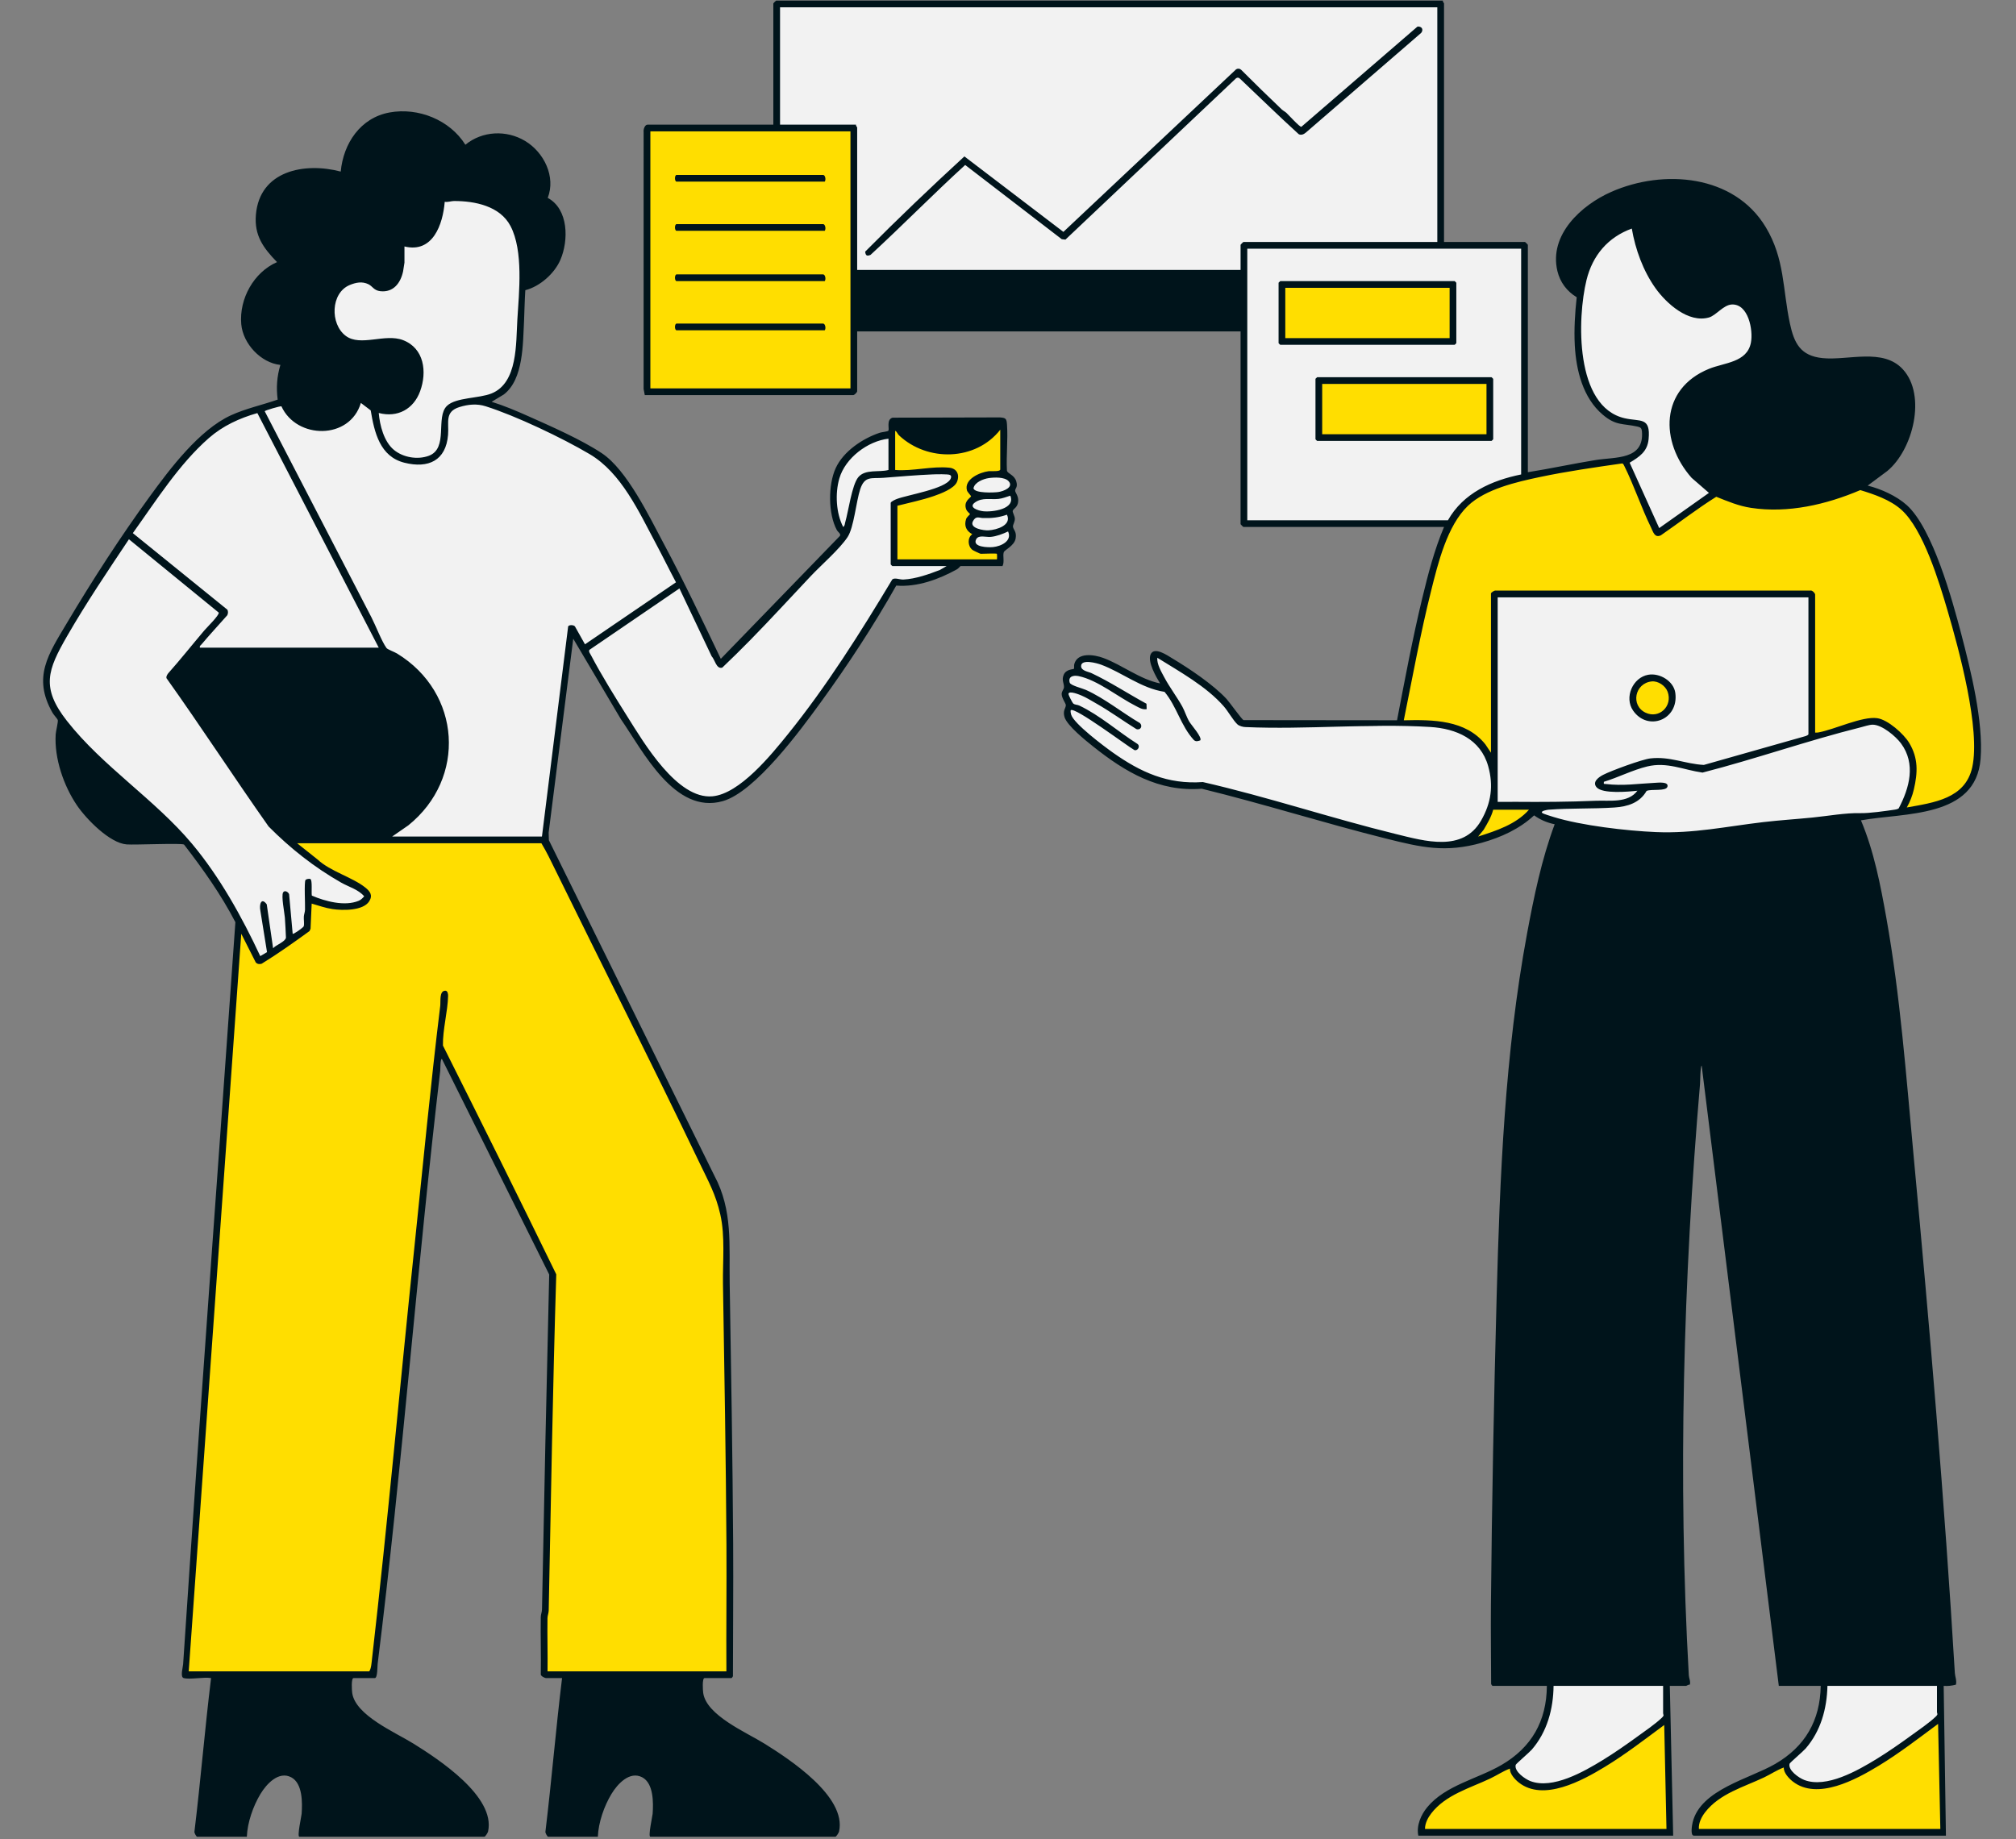 <svg xmlns="http://www.w3.org/2000/svg" xmlns:xlink="http://www.w3.org/1999/xlink" width="800" zoomAndPan="magnify" viewBox="0 0 600 547.5" height="730" preserveAspectRatio="xMidYMid meet" version="1.0"><rect x="0" y="0" width="600" height="547.5" fill="#808080" stroke="none"/><path fill="#f2f2f2" d="M 428.438 1.508 L 428.438 71.871 C 428.438 72.77 430.496 73.34 431.273 73.387 C 432.191 73.438 432.867 73.023 433.594 73.023 C 439.461 73.027 445.359 73.41 451.227 73.402 C 451.758 73.398 453.391 72.742 453.391 73.535 L 453.391 140.734 C 453.391 141.395 454.523 142.016 455.18 141.883 C 461.609 140.539 468.074 139.34 474.559 138.281 C 479.562 137.465 487.488 138.008 489.48 132.246 C 490.41 129.559 490.453 126.25 487.082 125.672 C 483.246 125.02 481.613 125.5 478.23 122.879 C 469.469 116.098 469.715 102.562 470.008 92.48 C 470.055 90.902 470.602 89.711 470.277 87.902 C 470.062 86.715 468.301 86.445 467.348 85.523 C 465.656 83.887 464.5 80.527 464.355 78.207 C 463.477 64.484 481.48 55.531 493.129 54.723 C 511.77 53.426 524.391 60.801 528.809 79.289 C 530.391 85.918 530.504 99.5 534.727 104.312 C 542.859 113.59 563.5 99.82 567.922 115.363 C 570.969 126.086 566.137 135.289 557.82 141.703 C 556.523 142.703 554.508 143.125 554.84 145.02 C 554.914 145.445 561.531 147.816 562.734 148.496 C 572.645 154.074 577.23 170.734 580.309 181.156 C 583.984 193.602 589.559 214.293 588.09 226.867 C 586.629 239.422 572.855 240.66 562.645 242.004 C 559.441 242.43 556.035 242.324 552.938 243.113 L 552.551 244.199 C 555.148 249.973 556.664 256.156 558.023 262.324 C 563.309 286.289 565.172 310.996 567.496 335.359 C 572.594 388.902 577.148 442.789 580.469 496.375 C 580.551 497.676 581.078 499.102 580.809 500.531 C 579.602 500.496 577.996 500.332 577.395 501.609 C 576.742 503.008 577.461 504.027 577.496 505.34 C 577.785 515.887 577.867 526.43 578.16 536.945 C 578.238 539.66 578.074 542.398 578.145 545.109 L 504.621 545.109 C 504.75 539.359 509.598 535.484 514.262 532.961 C 520.578 529.543 527.305 527.762 533.207 523.297 C 539.793 518.312 542.672 510.426 543.18 502.348 C 543.07 501.312 542.371 500.695 541.367 500.547 C 538.016 500.062 533.699 500.875 530.238 500.531 L 507.469 315.875 C 506.457 313.73 505.188 315.465 504.98 317.082 C 504.699 319.242 504.801 321.852 504.625 324.047 C 500.047 381.488 498.289 439.328 501.293 497.043 C 501.348 498.125 501.895 499.32 501.629 500.531 L 496.805 500.531 C 495.77 500.531 495.605 502.223 495.613 503.027 C 495.766 514.41 496.324 525.902 496.652 537.277 C 496.73 539.883 496.566 542.508 496.637 545.109 L 423.113 545.109 C 424.215 535.211 435.293 532.418 442.863 528.762 C 452.129 524.289 458.977 518.996 460.949 508.258 C 461.215 506.812 461.699 504.031 461.676 502.68 C 461.664 502.078 460.879 500.531 460.211 500.531 L 444.738 500.531 C 444.812 498.039 444.648 495.523 444.723 493.031 C 446.562 432.004 444.598 370.688 451.055 310.066 C 453.074 291.121 456.34 268.066 462.211 250.027 C 462.57 248.934 464.043 246.051 463.977 245.27 C 463.859 243.914 460.973 243.754 459.715 243.199 C 458.816 242.801 457.18 241.371 456.602 241.434 C 456.188 241.48 450.984 245.523 449.738 246.203 C 437.297 252.969 426.547 251.887 413.395 248.598 C 394.625 243.906 376.133 238.039 357.324 233.457 C 349.656 234.273 341.801 231.867 335.312 227.871 C 331.582 225.578 319.941 217.18 318.258 213.656 C 316.984 210.984 318.719 211.102 318.59 209.988 C 318.508 209.277 317.434 208.039 317.328 206.906 C 317.223 205.781 317.957 205.312 317.965 204.617 C 317.98 203.535 316.734 202.766 317.691 201.32 C 318.41 200.23 320.008 200.598 320.578 200.047 C 321.332 199.32 320.328 197.254 322.398 196.379 C 324.191 195.621 327.098 196.68 328.859 197.395 C 333.668 199.344 338.293 202.781 343.348 204.199 C 348.828 205.734 345.633 202.164 344.539 199.68 C 342.863 195.863 342.402 193.539 347.238 196.32 C 352.062 199.09 359.973 204.461 363.738 208.43 C 365.41 210.191 366.957 213.004 368.551 214.594 C 370.125 216.164 373.605 215.133 375.711 215.418 C 388.184 215.289 402.258 216.738 414.648 215.77 C 415.852 215.676 416.742 215.496 417.043 214.172 C 419.484 202.047 421.691 189.844 424.605 177.824 C 426.297 170.855 428.043 163.848 431.023 157.316 C 431.203 156.008 428.941 155.547 427.926 155.52 C 427.18 155.504 426.582 155.883 425.941 155.883 C 420.734 155.898 415.512 155.883 410.309 155.883 C 397.773 155.883 385.23 155.488 372.715 155.508 C 372.184 155.508 370.551 156.164 370.551 155.375 L 370.551 98.484 C 370.551 97.66 369.137 97.203 368.402 97.305 L 255.93 97.305 C 255.191 97.203 253.781 97.66 253.781 98.484 L 253.781 116.285 L 192.898 116.285 L 192.898 38.438 L 230.324 38.438 C 230.672 38.438 231.488 37.617 231.488 37.27 L 231.488 1.508 Z M 62.652 498.203 C 63.973 498.203 63.867 500.773 63.82 501.699 C 63.355 510.809 61.789 521.109 60.828 530.312 C 60.305 535.352 59.555 540.387 59.16 545.445 L 71.969 545.445 C 72.418 545.445 72.699 542.77 72.895 542.047 C 74.07 537.66 76.965 530.895 81.016 528.539 C 88.301 524.309 91.828 532.453 91.102 538.629 L 90.102 545.445 L 143.496 545.445 C 144.742 545.445 143.969 541.633 143.758 540.859 C 141.613 533.035 131.562 525.887 125.004 521.684 C 117.762 517.035 102.398 511.25 103.438 501.059 C 103.516 500.309 103.953 498.203 104.902 498.203 L 111.059 498.203 C 111.094 497.602 110.988 496.969 111.055 496.371 C 117.684 437.527 123.031 378.562 129.695 319.723 C 129.82 318.609 129.789 314.359 130.578 313.875 C 131.121 313.539 131.969 313.566 132.371 314.125 L 164.605 379.285 C 163.797 416.539 163.18 453.812 161.945 491.035 C 161.863 493.461 162.137 495.793 162.293 498.203 L 167.117 498.203 C 168.438 498.203 168.328 500.773 168.281 501.699 C 167.816 510.809 166.25 521.109 165.289 530.312 C 164.766 535.352 164.02 540.387 163.621 545.445 L 176.43 545.445 C 176.883 545.445 177.164 542.77 177.359 542.047 C 178.531 537.66 181.426 530.895 185.477 528.539 C 192.766 524.309 196.289 532.453 195.562 538.629 L 194.562 545.445 L 247.957 545.445 C 249.203 545.445 248.43 541.633 248.219 540.859 C 246.074 533.035 236.023 525.887 229.469 521.684 C 222.223 517.035 206.863 511.25 207.902 501.059 C 207.977 500.312 208.414 498.203 209.367 498.203 L 217.184 498.203 C 217.113 493.824 217.273 489.43 217.199 485.047 C 216.777 459.262 216.406 433.348 216.172 407.562 C 216.043 393.746 216.492 379.793 216.105 366.055 C 215.957 360.758 212.188 351.855 209.926 346.938 L 162.027 250.117 L 161.945 248.863 L 169.348 190.043 C 169.359 189.039 170.871 188.363 171.566 188.852 C 171.633 188.902 172.004 190.012 172.211 190.367 C 178.949 201.965 185.668 214.406 193.621 225.18 C 202.098 236.652 210.59 243.207 223.336 232.051 C 230.105 226.125 236.902 217.035 242.27 209.734 C 250.766 198.184 258.656 186.133 265.766 173.68 C 266.762 172.789 268.66 173.316 269.918 173.176 C 274.699 172.645 279.285 171.07 283.492 168.785 C 283.965 168.527 285.691 167.184 285.883 167.184 L 297.359 167.184 C 297.465 166.074 297.082 164.371 297.676 163.418 C 298.047 162.816 300.586 161.867 300.957 160.637 C 301.504 158.832 300.332 157.902 300.336 156.711 C 300.34 155.766 300.875 154.965 300.676 153.723 C 300.582 153.121 300.031 152.57 300.082 152.102 C 300.184 151.102 301.93 150.32 302.02 149.031 C 302.105 147.84 300.836 147.133 300.746 146.34 C 300.672 145.688 301.727 144.871 301.293 143.457 C 300.984 142.453 298.359 141.348 298.359 140.402 L 298.359 125.598 L 265.758 125.598 C 266.539 130.148 263.148 129.531 260.105 130.758 C 254.473 133.023 249.191 138.145 248.488 144.426 C 248.16 147.316 248.359 154.984 250.098 157.309 C 250.535 157.895 252.082 157.672 251.648 159.207 C 240.184 171.969 228.121 184.262 216.02 196.461 C 214.004 198.133 213.219 196.125 212.352 194.473 C 203.711 177.938 196.738 160.199 186.387 144.586 C 182.035 138.027 179.145 136.047 172.281 132.41 C 163.469 127.742 154.148 123.945 144.977 120.07 C 144.602 117.914 146.609 118.09 148.098 117.227 C 153.809 113.91 153.828 106.25 154.645 100.484 C 154.863 95.508 154.906 90.512 155.613 85.559 C 163.688 82.828 167.762 76.047 166.953 67.543 C 166.781 65.77 165.859 62.863 164.625 61.555 C 163.641 60.516 161.898 60.328 161.977 58.602 C 162.059 56.891 162.789 55.742 162.59 53.605 C 161.711 44.184 151.055 38.402 142.438 42.035 C 141.07 42.613 139.516 44.285 138.246 44.039 C 137.031 43.805 136.73 42.41 136.004 41.602 C 126.855 31.402 108.641 31.266 103.816 45.668 C 103.418 46.859 102.625 51.809 102.188 52.098 C 101.16 52.777 100.434 51.977 99.5 51.824 C 91.289 50.477 80.625 51.379 78.027 60.797 C 76.762 65.391 77.184 69.738 80.125 73.527 C 81.023 74.691 83.668 76.699 83.465 78.188 C 83.332 79.148 82.027 79.281 81.336 79.742 C 72.445 85.684 68.793 100.324 79.676 106.246 C 80.789 106.852 84.207 107.566 84.551 108.383 C 85.023 109.5 83.906 111.402 83.777 112.789 C 83.582 114.871 84.023 116.875 84.07 118.793 C 84.102 120.211 82.484 120.32 81.375 120.699 C 72.773 123.613 67.527 124.301 60.484 130.75 C 49.512 140.793 38.57 158.211 30.41 170.867 C 26.207 177.383 17.031 190.555 15.008 197.383 C 13.797 201.461 13.453 204.117 14.992 208.191 C 15.68 210.016 17.875 212.633 18.168 213.996 C 18.59 215.945 17.719 220.355 17.906 222.91 C 18.352 229.051 21.449 236.07 25.23 240.867 C 27.805 244.137 33.453 249.711 37.688 250.035 C 42.895 250.438 48.898 249.48 54.012 250.012 C 54.574 250.07 55.047 250.168 55.492 250.527 C 59.277 255.121 62.785 259.977 65.953 265.02 C 66.945 266.594 70.926 272.844 71.121 274.156 C 71.387 275.934 70.902 277.508 70.801 279.129 C 66.438 349.711 60.664 420.234 55.832 490.715 L 55.5 498.203 Z M 62.652 498.203 " fill-opacity="1" fill-rule="nonzero"/><path fill="#ffde00" d="M 161.961 250.355 C 161.922 250.789 162.039 251.191 162.223 251.582 C 174.832 278.605 188.754 305.207 201.926 331.98 C 206.871 342.035 215.094 355.105 215.871 366.277 C 216.492 375.254 215.75 385.441 215.84 394.59 C 216.086 420.375 216.645 446.285 216.867 472.07 C 216.941 480.605 216.762 489.141 216.871 497.672 C 216.852 497.785 215.754 498.203 215.688 498.203 L 162.789 498.203 C 162.613 498.203 162.27 497.648 162.289 497.375 C 162.359 493.488 162.211 489.598 162.277 485.711 C 162.848 452.359 163.887 418.965 164.605 385.574 C 164.656 383.191 165.574 380.559 164.426 378.133 L 131.508 312.246 C 131.152 307.336 132.031 302.277 132.648 297.395 C 132.926 295.219 131.836 295.504 131.668 297.078 C 125.445 354.895 119.852 412.938 113.727 470.762 L 110.727 498.203 L 55.832 498.203 L 71.137 276.637 L 72.297 276.973 L 76.496 285.75 C 76.66 286.078 76.883 286.312 77.285 286.301 C 77.863 286.281 83.246 282.559 84.219 281.902 C 86.652 280.254 88.969 278.414 91.426 276.797 C 91.594 276.617 92.098 275.281 92.098 275.141 L 92.098 268.32 C 94.258 268.34 96.16 269.496 98.336 269.898 C 101.32 270.453 105.547 270.672 108.18 268.934 C 110.91 267.125 109.508 265.539 107.371 264.188 C 105.203 262.809 102.484 261.738 100.188 260.395 C 97.035 258.559 90.223 254.262 87.918 251.703 C 87.516 251.254 87.336 251 87.438 250.355 Z M 427.605 215.09 C 432.836 215.09 439.484 218.996 442.355 223.293 C 442.93 224.152 442.984 225.684 444.406 225.402 L 444.406 177.332 C 444.406 176.504 445.82 176.047 446.555 176.152 L 538.074 176.148 C 538.496 175.996 539.555 176.746 539.555 176.996 L 539.555 218.75 C 540.141 218.766 540.723 218.785 541.309 218.676 C 546.449 217.707 551.887 215.258 557.074 214.195 C 561.703 214.977 566.207 218.625 568.297 222.777 C 570.785 227.734 569.871 232.469 568.082 237.465 C 567.84 238.145 566.449 240.648 566.836 241.039 C 575.617 239.738 585.77 238.492 587.711 228.148 C 589.848 216.766 584.184 195.609 580.973 184.148 C 578.395 174.93 573.344 156.973 565.996 150.887 C 563.426 148.758 556.605 145.391 553.32 145.242 C 552.48 145.203 548.617 147.125 547.379 147.562 C 536.961 151.238 525.395 152.551 514.844 148.809 C 513.16 148.215 511.219 146.547 509.492 147.602 L 493.969 158.695 L 492.988 158.859 L 483.836 137.902 C 483.473 137.383 481.527 137.531 480.832 137.574 C 473.293 138.039 462.547 140.352 455.047 142.059 C 435.77 146.445 431.625 152.094 426.535 170.77 C 422.59 185.238 419.977 200.363 417.125 215.09 Z M 193.059 41.598 C 192.637 58.848 193.094 76.262 193.121 93.438 C 193.133 100.145 192.84 106.762 193.059 113.453 C 193.074 113.973 192.527 116.285 193.398 116.285 L 253.281 116.285 C 254.172 116.285 253.605 113.691 253.621 113.121 C 254.039 95.871 253.586 78.457 253.559 61.281 C 253.547 54.574 253.84 47.957 253.621 41.266 C 253.605 40.746 254.152 38.438 253.281 38.438 L 193.398 38.438 C 192.395 39.207 193.082 40.582 193.059 41.598 Z M 244.797 53.402 C 244.18 53.555 243.637 53.711 242.984 53.758 C 239.648 53.984 235.719 53.766 232.305 53.754 C 223.078 53.727 213.648 53.734 204.375 53.77 C 203.434 53.773 202.523 53.238 201.547 53.402 C 201.438 53.316 201.973 52.742 202.047 52.742 L 244.297 52.742 C 244.426 52.773 244.898 53.32 244.797 53.402 Z M 244.797 68.043 C 244.18 68.191 243.637 68.352 242.984 68.395 C 239.648 68.625 235.719 68.402 232.305 68.395 C 223.078 68.363 213.648 68.375 204.375 68.406 C 203.434 68.41 202.523 67.879 201.547 68.043 C 201.438 67.953 201.973 67.379 202.047 67.379 L 244.297 67.379 C 244.426 67.414 244.898 67.961 244.797 68.043 Z M 244.797 83.012 C 244.18 83.164 243.637 83.32 242.984 83.363 C 239.648 83.594 235.719 83.375 232.305 83.363 C 223.078 83.336 213.648 83.344 204.375 83.379 C 203.434 83.383 202.523 82.848 201.547 83.012 C 201.438 82.926 201.973 82.352 202.047 82.352 L 244.297 82.352 C 244.426 82.383 244.898 82.93 244.797 83.012 Z M 244.797 97.648 C 244.18 97.801 243.637 97.957 242.984 98.004 C 239.648 98.234 235.719 98.012 232.305 98.004 C 223.078 97.973 213.648 97.98 204.375 98.016 C 203.434 98.02 202.523 97.488 201.547 97.652 C 201.438 97.562 201.973 96.988 202.047 96.988 L 244.297 96.988 C 244.426 97.023 244.898 97.57 244.797 97.648 Z M 577.812 544.777 C 577.742 540.289 577.898 535.781 577.828 531.289 C 577.816 530.496 577.477 529.785 577.465 528.992 C 577.371 523.746 577.734 518.547 577.137 513.344 C 577.078 512.824 577.352 512.809 576.641 512.828 C 576.129 512.848 575.797 512.973 575.359 513.215 C 573.148 514.461 569.938 517.473 567.605 519.102 C 560.984 523.738 549.16 531.887 541.039 532.156 C 537.828 532.262 533.527 530.148 531.895 527.324 C 531.172 526.074 531.668 524.996 529.887 525.633 C 528.359 526.18 525.777 527.957 524.039 528.762 C 518.223 531.465 509.16 534.328 506.008 540.344 C 505.328 541.645 504.844 543.312 504.953 544.777 Z M 496.305 544.777 C 496.234 540.398 496.395 536.004 496.32 531.621 C 496.309 530.828 495.973 530.121 495.957 529.324 C 495.859 523.938 495.977 518.715 495.629 513.344 C 495.598 512.844 495.809 512.773 495.137 512.836 C 486.902 518.543 478.77 525.367 469.586 529.535 C 463.598 532.258 454.48 534.734 450.387 527.656 C 449.664 526.406 450.16 525.328 448.383 525.965 C 446.852 526.512 444.27 528.289 442.531 529.098 C 436.715 531.797 427.652 534.66 424.504 540.676 C 424.176 541.305 423.043 544.418 423.449 544.777 Z M 381.863 85.344 L 381.863 100.98 L 432.098 100.98 L 432.098 85.344 Z M 392.84 113.953 L 392.84 129.59 L 443.074 129.59 L 443.074 113.953 Z M 295.211 129.605 C 288.613 135.891 277.285 136.23 270.105 130.73 C 268.684 129.637 267.641 127.426 265.758 127.594 L 265.758 140.57 C 270.398 140.629 274.926 139.965 279.566 139.906 C 280.016 139.902 280.461 139.625 280.891 139.625 C 283.758 139.613 285.816 141.297 283.562 143.906 C 281.965 145.758 277.777 146.992 275.406 147.723 C 274.281 148.07 266.422 149.871 266.422 150.383 L 266.422 167.184 L 295.863 167.184 C 295.922 167.184 296.949 166.859 296.988 166.812 C 297.203 166.582 296.922 164.738 297.031 164.188 C 294.707 164.578 289.441 164.484 288.875 161.559 C 288.645 160.371 290.059 159.676 290.059 159.035 C 290.059 157.855 287.305 157.508 288.195 154.855 C 288.43 154.152 289.395 153.633 289.395 153.043 C 289.395 151.957 286.449 151.066 289.215 148.543 C 289.602 148.184 290.152 148.422 290.059 147.727 C 289.914 146.672 288.273 146.348 288.367 145.086 C 288.613 141.84 295.367 140.273 298.027 140.57 L 298.027 127.594 C 296.352 127.254 296.18 128.684 295.211 129.605 Z M 489.469 212.777 C 494.203 214.508 498.363 211.164 497.074 206.172 C 496.195 202.789 493.449 201.945 490.227 202.523 C 485.395 203.391 485.016 211.148 489.469 212.777 Z M 444.242 240.375 C 443.152 241.906 442.707 243.867 441.691 245.477 C 441.105 246.406 438.988 248.391 438.793 248.898 C 438.578 249.457 438.586 249.699 439.258 249.699 C 440.082 249.703 440.949 249.402 441.746 249.191 C 445.469 248.191 449.32 246.48 452.496 244.305 C 453.25 243.793 455.602 242.113 456.07 241.559 C 456.41 241.16 456.438 240.879 456.383 240.375 Z M 444.242 240.375 " fill-opacity="1" fill-rule="nonzero"/><path fill="#00141b" d="M 423.043 8.238 C 423.547 8.73 423.285 9.59 422.762 9.973 L 388.684 39.434 C 388.102 39.938 387.285 40.355 386.52 39.938 C 380.605 34.562 374.883 28.949 369.07 23.449 C 368.734 23.09 368.293 23.004 367.891 23.289 L 317.094 71.328 L 315.996 71.203 L 287.258 49.109 C 277.699 57.828 268.617 67.105 259.102 75.863 C 257.965 76.348 257.621 76.055 257.492 74.914 C 267.086 65.238 276.98 55.793 287.023 46.562 L 316.488 69.027 L 367.891 20.633 C 368.402 20.332 368.973 20.379 369.406 20.789 C 373.395 24.773 377.43 28.742 381.523 32.621 C 381.926 33.004 382.461 33.223 382.867 33.605 C 383.566 34.262 386.82 37.863 387.309 37.75 L 421.793 7.977 C 422.117 7.777 422.789 7.992 423.043 8.238 Z M 443.906 131.254 L 392.008 131.254 C 391.973 131.254 391.512 130.789 391.512 130.754 L 391.512 112.789 C 391.512 112.699 391.898 112.461 392.008 112.293 L 443.906 112.293 C 443.941 112.293 444.406 112.754 444.406 112.789 L 444.406 130.754 C 444.406 130.789 443.941 131.254 443.906 131.254 Z M 442.41 114.289 L 393.508 114.289 L 393.508 129.258 L 442.41 129.258 Z M 201.383 98.32 L 245.461 98.32 C 245.887 97.742 245.602 96.324 244.965 96.324 L 201.383 96.324 C 200.719 96.324 200.719 98.32 201.383 98.32 Z M 589.457 225.906 C 588.066 243.609 566.762 241.871 553.855 244.203 C 557.738 253.418 559.66 263.41 561.414 273.242 C 565.559 296.512 567.305 320.242 569.492 343.676 C 574.293 395.168 578.727 446.543 581.801 498.039 C 581.867 499.121 582.43 500.309 582.109 501.5 C 580.918 501.805 579.715 501.961 578.477 501.859 L 579.145 546.441 L 504.125 546.441 C 502.973 546.441 503.613 543.094 503.773 542.434 C 506.184 532.68 520.703 529.531 528.348 525.086 C 537.207 519.938 541.711 512.223 541.883 501.863 L 529.406 501.863 L 506.453 317.223 C 506.051 317.223 506 322.184 505.957 322.715 C 500.996 380.754 499.332 440.406 502.621 498.707 C 502.672 499.598 503.215 500.543 502.922 501.492 C 502.531 501.414 501.941 501.863 501.793 501.863 L 496.969 501.863 L 497.969 546.441 L 422.117 546.441 C 421.5 543.484 422.891 540.246 424.785 537.965 C 430.18 531.453 439.75 529.543 446.84 525.422 C 455.812 520.203 460.309 512.352 460.375 501.863 L 444.242 501.863 C 444.133 501.863 443.844 501.496 443.789 501.316 C 443.773 493.465 443.652 485.586 443.727 477.727 C 444.016 447.285 444.602 416.688 445.422 386.27 C 446.395 350.164 447.871 313.543 454.484 277.898 C 456.512 266.98 458.824 255.75 462.703 245.367 C 460.488 244.926 458.406 244.039 456.586 242.719 C 452.215 246.781 446.785 249.238 441.082 250.855 C 430.164 253.945 423.012 252.254 412.395 249.598 C 394.078 245.016 376.023 239.277 357.668 234.793 C 344.926 235.809 334.84 229.789 325.336 222.215 C 323.129 220.457 317.543 215.973 316.812 213.441 C 316.25 211.5 317.203 210.84 317.211 209.934 C 317.219 209.367 315.969 207.824 315.973 206.602 C 315.977 205.746 316.617 205.25 316.656 204.594 C 316.73 203.41 315.879 202.527 316.578 200.871 C 317.301 199.156 319.465 199.281 319.621 199.094 C 319.742 198.945 319.609 198.125 319.723 197.703 C 320.691 194.074 325.66 194.863 328.391 195.871 C 333.973 197.934 339.223 202.215 345.266 203.445 C 344.082 201.516 341.469 196.988 342.445 194.801 C 343.531 192.355 347.453 195.117 348.902 195.988 C 353.961 199.02 361.121 203.805 365.07 208.098 C 365.938 209.039 369.613 214.219 370.109 214.367 L 415.785 214.414 C 418.109 202.305 420.383 190.145 423.273 178.156 C 425.023 170.914 426.863 163.738 429.77 156.871 L 370.051 156.871 C 369.992 156.871 369.219 156.098 369.219 156.039 L 369.219 98.652 L 255.109 98.652 L 255.109 116.449 C 255.109 116.797 254.293 117.613 253.945 117.613 L 191.902 117.613 L 191.551 115.801 L 191.555 39.254 C 191.449 38.52 191.906 37.105 192.73 37.105 L 230.16 37.105 L 230.16 1.008 C 230.16 0.949 230.934 0.176 230.992 0.176 L 429.438 0.176 C 429.309 0.516 429.77 0.91 429.77 1.008 L 429.77 72.035 L 453.887 72.035 C 453.945 72.035 454.719 72.809 454.719 72.867 L 454.719 140.57 C 461.461 139.5 468.145 138.035 474.883 136.945 C 480.77 135.992 489.402 136.984 488.672 128.406 C 488.594 127.516 488.305 127.199 487.418 127 C 482.906 125.988 480.973 126.805 477.004 123.441 C 471.109 118.453 469.094 110.234 468.688 102.812 C 468.434 98.102 468.742 93.156 469.258 88.484 C 466.352 86.727 464.316 84.043 463.516 80.703 C 460.934 69.898 470.617 61.051 479.551 57.113 C 495.121 50.25 516.102 51.965 525.516 67.613 C 531.219 77.09 530.516 86.086 532.719 96.336 C 533.98 102.199 535.875 105.934 542.414 106.602 C 550.035 107.379 560.434 103.484 566.344 109.953 C 573.43 117.719 569.34 133.922 561.672 140.23 L 555.855 144.559 C 559.793 145.523 564.48 147.645 567.504 150.375 C 575.199 157.324 581.051 178.559 583.707 188.734 C 586.547 199.59 590.332 214.801 589.457 225.906 Z M 485.016 137.738 L 493.809 157.203 L 508.613 146.723 L 503.449 142.238 C 493.961 131.496 494.008 115.777 508.617 109.801 C 513.219 107.918 519.977 107.93 521.105 101.996 C 521.82 98.254 520.352 90.438 515.438 90.641 C 512.93 90.746 510.727 93.906 508.625 94.504 C 502.508 96.254 495.945 90.332 492.703 85.785 C 489.035 80.633 486.719 74.266 485.656 68.043 C 478.543 70.613 473.969 76.055 472.18 83.344 C 469.398 94.66 468.641 121.141 483.582 124.516 C 488.242 125.57 491.293 124.035 490.652 130.758 C 490.297 134.449 487.91 135.988 485.016 137.738 Z M 253.113 39.102 L 193.562 39.102 L 193.562 115.617 L 253.113 115.617 Z M 370.051 72.035 L 427.773 72.035 L 427.773 2.172 L 232.156 2.172 L 232.156 37.105 L 254.777 37.105 C 254.652 37.441 255.109 37.836 255.109 37.938 L 255.109 80.355 L 369.219 80.355 L 369.219 72.867 C 369.219 72.809 369.992 72.035 370.051 72.035 Z M 430.934 154.875 C 435.496 146.785 443.938 143.02 452.723 141.234 L 452.723 74.031 L 371.215 74.031 L 371.215 154.875 Z M 440.805 244.258 C 443.793 239.047 444.547 233.887 442.91 228.066 C 440.648 220.02 433.426 216.879 425.625 216.406 C 407.723 215.32 388.719 217.234 370.703 216.438 C 370.016 216.449 368.816 216.113 368.316 215.66 C 367.051 214.516 365.508 211.734 364.227 210.27 C 358.988 204.285 351.125 199.977 344.434 195.797 C 344.25 197.656 345.645 200.004 346.539 201.676 C 348.129 204.648 350.223 207.371 351.867 210.32 C 352.633 211.703 353.113 213.41 353.98 214.859 C 354.594 215.883 357.867 219.512 357.227 220.395 C 356.543 220.621 355.957 220.844 355.336 220.32 C 351.414 216.062 350.262 210.363 346.59 205.949 C 339.695 204.926 333.957 200.172 327.723 197.867 C 326.465 197.402 321.75 196.086 321.758 198.293 C 321.758 199.703 323.922 199.941 324.867 200.391 C 330.523 203.066 335.73 206.508 341.215 209.492 L 341.273 211.098 C 340.004 211.309 339.117 210.691 338.055 210.16 C 332.879 207.562 326.625 202.402 320.996 201.262 C 319.473 200.953 317.824 201.348 318.375 203.223 C 318.617 204.047 322.141 204.902 323.203 205.383 C 328.75 207.887 334.016 212.172 339.277 215.258 C 340.18 216.168 339.406 217.484 338.184 217.027 C 334.164 214.527 330.32 211.703 326.199 209.375 C 324.84 208.605 323.285 207.629 321.875 207.043 C 321.328 206.816 318.078 205.438 317.996 206.602 C 317.98 206.828 319.137 209.219 319.461 209.457 C 319.977 209.836 320.66 209.766 321.215 210.031 C 327.359 212.949 332.73 217.766 338.453 221.402 C 339.512 222.062 338.629 223.629 337.605 223.277 C 335.586 222.16 319.773 210.25 318.652 211.43 C 318.598 211.898 318.668 212.324 318.809 212.773 C 319.648 215.461 328.555 222.148 331.188 224.012 C 339.438 229.863 347.523 233.559 357.992 232.805 C 377.312 237.23 396.156 243.559 415.391 248.266 C 424.094 250.398 435.375 253.738 440.805 244.258 Z M 455.051 241.039 L 444.406 241.039 C 443.828 243.199 442.688 245.109 441.562 247.012 L 439.918 249.027 C 445.34 247.293 451.18 245.406 455.051 241.039 Z M 474.844 238.375 C 479.008 238.195 484.516 239.168 487.324 235.387 C 484.691 235.68 476.977 236.391 475.191 234.375 C 473.777 232.777 475.801 231.344 477.113 230.664 C 479.5 229.426 488.688 226.051 491.18 225.766 C 497.008 225.098 501.504 227.414 507.098 227.707 L 537.418 219.109 C 537.656 219.047 538.223 218.754 538.223 218.582 L 538.223 177.828 L 445.738 177.828 L 445.738 238.711 C 447.457 238.738 449.188 238.68 450.91 238.691 C 458.797 238.762 466.906 238.719 474.844 238.375 Z M 455.484 530.207 C 462.09 532.734 471.391 527.383 476.984 523.961 C 480.402 521.871 484.043 519.328 487.289 516.969 C 489.535 515.336 492.688 513.195 494.621 511.324 C 495.43 510.539 494.973 510.496 494.973 510.012 L 494.973 501.863 L 462.371 501.863 C 462.289 508.781 460.449 515.555 455.891 520.832 C 455.172 521.664 451.184 525.059 451.102 525.379 C 450.613 527.348 453.906 529.602 455.484 530.207 Z M 495.973 544.445 L 495.305 513.508 C 489.527 517.777 483.805 522.215 477.648 525.957 C 470.922 530.043 459.367 536.379 452.051 530.648 C 450.922 529.766 449.262 528 449.395 526.48 C 447.41 527.195 445.512 528.488 443.527 529.43 C 437.453 532.312 430.258 534.254 425.969 539.816 C 424.984 541.09 424.086 542.785 424.113 544.445 Z M 536.992 529.871 C 543.594 532.402 552.898 527.051 558.492 523.629 C 561.906 521.539 565.551 518.996 568.797 516.633 C 571.039 515.004 574.195 512.863 576.129 510.992 C 576.938 510.207 576.48 510.164 576.48 509.68 L 576.48 501.863 L 543.879 501.863 C 543.727 508.68 541.887 515.301 537.398 520.5 C 536.68 521.332 532.691 524.727 532.609 525.047 C 532.121 527.016 535.414 529.27 536.992 529.871 Z M 577.48 544.445 L 576.812 513.172 C 571.035 517.445 565.312 521.883 559.156 525.625 C 552.43 529.711 540.875 536.047 533.559 530.316 C 532.43 529.434 530.77 527.668 530.902 526.148 C 528.918 526.863 527.016 528.156 525.035 529.098 C 518.961 531.98 511.766 533.922 507.477 539.48 C 506.414 540.859 505.5 542.656 505.621 544.445 Z M 565.094 240.629 C 568.316 234.512 570.242 227.348 565.777 221.301 C 564.203 219.172 560.102 215.723 557.352 215.727 C 556.328 215.73 554.836 216.25 553.785 216.512 C 537.977 220.465 522.488 225.93 506.699 229.988 C 500.957 229.172 496.148 226.734 490.246 228.16 C 485.938 229.199 481.602 231.434 477.344 232.727 C 477.289 233.535 477.246 233.305 477.844 233.379 C 483.145 234.008 487.285 233.293 492.465 233.039 C 493.539 232.984 496.68 232.609 496.266 234.176 C 495.871 235.656 491.441 234.793 490.051 235.449 C 488.023 239 484.406 240.117 480.508 240.379 C 473.992 240.812 467.383 240.539 460.871 241.035 C 460.559 241.059 458.238 241.422 459.047 242.035 C 459.402 242.305 461.73 243.004 462.371 243.203 C 470.691 245.766 484.074 247.32 492.809 247.695 C 504 248.176 513.824 246.016 524.781 244.73 C 529.637 244.16 534.543 243.855 539.391 243.371 C 544.066 242.906 549.25 241.949 553.688 242.059 C 556.367 242.121 561.195 241.422 563.988 241.012 C 564.379 240.957 564.77 240.859 565.094 240.629 Z M 579.645 181.82 C 577.168 173.371 572.398 157.516 565.844 151.707 C 562.508 148.754 557.867 147.184 553.664 145.895 C 543.555 150.195 532.176 152.859 521.125 151.18 C 517.465 150.625 514.184 149.234 510.793 147.879 C 505.113 151.426 499.812 155.559 494.301 159.355 C 492.438 160.223 492.023 158.344 491.359 156.992 C 488.484 151.117 486.312 144.492 483.402 138.668 C 483.266 138.395 483.121 138.016 482.801 137.953 C 474.621 139.133 466.402 140.293 458.312 142 C 451.391 143.461 442.141 145.57 436.914 150.543 C 430.691 156.461 427.98 167.676 425.938 175.828 C 422.738 188.57 420.41 201.551 417.793 214.422 C 426.398 214.219 436.227 214.254 442.074 221.582 L 443.742 224.074 L 443.742 176.664 C 443.742 176.414 444.797 175.664 445.223 175.816 L 538.742 175.816 C 539.316 175.59 540.219 176.609 540.219 176.996 L 540.219 218.086 C 540.59 218.117 540.945 218.078 541.309 218.012 C 546.066 217.129 554.199 213.184 558.66 213.785 C 561.848 214.211 566.605 218.465 568.23 221.18 C 570.949 225.719 570.762 230.004 569.602 234.992 C 569.16 236.898 568.453 238.676 567.5 240.371 C 575.547 238.922 584.898 237.785 586.977 228.41 C 589.48 217.086 583.031 193.379 579.645 181.82 Z M 201.383 54.07 L 245.461 54.07 C 245.887 53.496 245.602 52.074 244.965 52.074 L 201.383 52.074 C 200.719 52.074 200.719 54.07 201.383 54.07 Z M 486.047 211.539 C 483.32 207.609 485.945 201.664 490.559 200.863 C 493.973 200.266 498.141 202.746 498.609 206.297 C 499.668 214.328 490.395 217.805 486.047 211.539 Z M 489.758 212.156 C 493.848 214.086 497.879 210.148 496.32 205.926 C 495.66 204.129 493.484 202.645 491.574 202.848 C 486.516 203.379 485.238 210.023 489.758 212.156 Z M 432.93 102.645 L 381.031 102.645 C 380.996 102.645 380.531 102.18 380.531 102.145 L 380.531 84.18 C 380.531 84.09 380.922 83.848 381.031 83.68 L 432.93 83.68 C 432.965 83.68 433.43 84.145 433.43 84.18 L 433.43 102.145 C 433.43 102.18 432.965 102.645 432.93 102.645 Z M 431.434 85.676 L 382.527 85.676 L 382.527 100.648 L 431.434 100.648 Z M 301.406 152.09 C 301.32 152.512 302.012 153.605 302.039 154.383 C 302.07 155.352 301.461 156.141 301.477 156.707 C 301.5 157.648 302.648 158.156 302.273 160.289 C 301.883 162.504 298.988 163.656 298.738 164.402 C 298.387 165.461 299.016 167.297 298.359 168.516 L 285.883 168.516 C 285.812 168.516 285.191 169.262 284.832 169.461 C 279.398 172.465 273.016 174.824 266.738 174.32 C 259.961 186.324 252.367 197.918 244.266 209.07 C 238.27 217.32 224.789 235.727 215.125 238.48 C 200.781 242.562 191.383 223.602 184.773 214.066 L 170.609 190.141 L 163.289 247.855 L 163.359 250.121 L 212.59 349.93 C 218.141 360.324 216.984 370.68 217.168 381.945 C 217.59 407.723 218.035 433.652 218.199 459.43 C 218.281 472.613 218.141 485.812 218.137 498.988 C 218.082 499.168 217.793 499.535 217.684 499.535 L 209.699 499.535 C 208.926 499.535 209.184 503.215 209.285 503.941 C 210.195 510.629 222.117 515.688 227.473 519.02 C 234.895 523.641 252.027 534.793 249.719 545.211 C 249.637 545.598 248.875 546.773 248.621 546.773 L 193.562 546.773 C 192.824 546.773 194.184 540.613 194.234 539.957 C 194.473 536.633 194.539 530.867 191.137 529.074 C 187.391 527.098 183.758 531.09 181.984 534.031 C 179.789 537.664 178.098 542.539 177.93 546.773 L 163.125 546.773 C 162.914 546.773 162.277 545.668 162.324 545.289 C 164.172 530.062 165.426 514.715 167.281 499.535 L 162.457 499.535 C 162.168 499.535 160.82 498.906 160.953 498.375 C 161.051 492.715 160.852 487.047 160.945 481.387 C 160.957 480.594 161.293 479.883 161.309 479.09 C 161.945 445.832 162.652 412.652 163.453 379.402 L 131.52 315.227 C 130.996 315.238 131.082 318.238 131.023 318.727 C 124.105 377.504 119.707 436.645 112.387 495.371 C 112.309 495.988 112.383 499.535 111.559 499.535 L 105.238 499.535 C 104.465 499.535 104.723 503.215 104.82 503.941 C 105.734 510.629 117.656 515.688 123.008 519.02 C 130.434 523.641 147.566 534.793 145.258 545.211 C 145.172 545.598 144.414 546.773 144.16 546.773 L 89.102 546.773 C 88.359 546.773 89.723 540.613 89.77 539.957 C 90.012 536.633 90.074 530.867 86.676 529.074 C 82.926 527.098 79.297 531.09 77.52 534.031 C 75.328 537.664 73.633 542.539 73.465 546.773 L 58.66 546.773 C 58.453 546.773 57.816 545.668 57.863 545.289 C 59.711 530.062 60.961 514.715 62.82 499.535 C 60.629 499.156 56.605 500.043 54.668 499.535 C 53.562 499.242 54.461 496.215 54.504 495.379 C 54.598 493.691 54.73 492.043 54.84 490.387 C 59.613 418.41 65.016 346.414 70.055 274.52 C 65.793 266.293 60.414 258.723 54.777 251.414 C 54.074 250.926 40.086 251.555 37.688 251.367 C 32.648 250.973 25.73 243.867 22.957 239.816 C 18.957 233.965 16.129 225.734 16.574 218.578 C 16.629 217.676 17.344 214.895 17.199 214.32 C 17.133 214.051 15.965 212.762 15.641 212.199 C 9.555 201.531 14.465 194.645 19.965 185.379 C 27.449 172.77 35.957 159.629 44.582 147.781 C 50.613 139.496 59.293 127.973 68.688 123.648 C 73.125 121.605 78.035 120.566 82.641 118.957 C 82.184 115.402 82.41 112.062 83.449 108.633 C 77.633 108.023 72.309 102.32 71.801 96.488 C 71.145 88.945 75.535 81.043 82.449 78.023 C 78.375 73.82 75.637 70.125 76.16 63.922 C 77.273 50.797 90.633 48.227 101.41 51.078 C 102.188 42.684 107.277 35.066 115.922 33.484 C 124.473 31.914 133.875 35.688 138.504 43.09 C 143.539 38.949 150.734 38.629 156.277 41.957 C 161.879 45.32 165.473 52.562 163.02 58.906 C 169.238 62.262 169.273 71.578 166.781 77.355 C 165.016 81.445 160.664 85.293 156.344 86.383 C 156.176 88.746 156.004 94.844 155.969 95.488 C 155.602 102.23 155.863 112.855 149.957 117.422 L 146.324 119.609 C 149.996 120.75 153.664 122.301 157.195 123.875 C 163.961 126.887 173.031 130.875 179.102 134.906 C 186.621 139.902 193.277 153.855 197.617 161.969 C 203.609 173.172 209.039 184.672 214.527 196.125 L 249.973 159.535 C 250.348 158.887 249.414 158.441 249.051 157.773 C 246.445 152.945 246.445 144.293 248.727 139.34 C 251.027 134.336 256.734 130.527 261.828 128.824 C 262.363 128.645 264.227 128.457 264.387 128.223 C 264.773 127.668 263.703 124.898 265.652 124.332 L 297.543 124.254 C 299.355 124.379 299.578 124.602 299.703 126.414 C 300.012 130.836 299.449 135.613 299.684 140.074 C 299.832 141.031 301.863 141.289 302.457 143.289 C 302.992 145.098 302.137 145.273 302.129 146.059 C 302.121 146.605 303.086 147.551 303.043 149.059 C 302.984 151.098 301.551 151.391 301.406 152.09 Z M 294.285 142.316 C 292.691 142.543 290.031 143.57 289.727 145.363 C 290.074 146.898 295.816 146.656 297.109 146.473 C 298.57 146.266 301.824 145.074 300.176 143.242 C 299.004 141.941 295.914 142.086 294.285 142.316 Z M 250.949 156.871 C 251.457 156.527 251.406 155.977 251.555 155.477 C 252.512 152.172 253.539 144.371 255.438 142.062 C 257.504 139.551 261.672 140.676 264.426 139.902 L 264.426 130.59 C 258.242 131.301 251.574 136.34 249.805 142.418 C 248.516 146.848 248.812 152.758 250.949 156.871 Z M 151.926 67.266 C 148.785 61.309 141.301 59.824 135.121 59.84 C 134.273 59.84 133.301 60.242 132.359 60.07 C 131.809 66.828 128.816 75.438 120.375 73.367 L 120.375 78.191 C 120.375 78.34 120.043 80.418 119.969 80.777 C 119.227 84.262 117.078 87.102 113.211 86.684 C 111.254 86.473 110.914 85.223 109.637 84.605 C 107.773 83.703 105.91 84.086 104.074 84.848 C 98.406 87.203 98.176 96.441 102.906 99.984 C 107.297 103.27 114.551 99.184 119.941 101.246 C 126.258 103.668 127.145 110.699 125.039 116.457 C 123.082 121.805 118.316 124.398 112.723 122.938 C 113.027 126.617 114.273 131.461 117.219 133.91 C 119.969 136.195 124.277 136.922 127.625 135.68 C 133.578 133.461 129.527 124.145 133.043 120.801 C 135.703 118.27 142.582 118.637 146.32 117.113 C 154.141 113.922 153.539 102.168 153.973 95.156 C 154.473 87.016 155.824 74.672 151.926 67.266 Z M 39.535 158.703 L 67.648 181.48 C 67.953 181.973 67.895 182.652 67.641 183.152 C 65.105 186.039 62.457 188.859 59.992 191.801 C 59.707 192.137 59.359 192.23 59.492 192.801 L 112.723 192.801 L 76.594 122.969 C 71.289 124.473 66.305 126.77 62.148 130.414 C 53.23 138.242 46.406 149.117 39.535 158.703 Z M 77.461 284.621 L 79.469 283.43 L 77.492 271.113 C 77.109 269.266 77.746 266.977 79.391 269.211 L 81.281 282.289 C 82.109 281.262 84.887 280.387 85.105 279.129 C 85 277.156 84.945 275.102 84.781 273.141 C 84.656 271.648 83.656 266.656 84.266 265.648 C 84.742 264.867 85.852 265.562 86.047 266.219 L 87.105 277.965 C 87.336 278.219 90.277 276.086 90.387 275.758 C 90.629 275.027 90.352 273.691 90.43 272.809 C 90.488 272.141 90.75 271.551 90.781 270.828 C 90.848 269.355 90.488 262.621 90.914 261.98 C 91.137 261.641 92.129 261.508 92.402 261.691 C 93.004 262.094 92.629 265.73 92.809 266.609 C 96.785 268.305 102.578 269.879 106.738 268.156 C 107.445 267.863 107.895 267.371 108.391 266.82 C 106.637 264.758 103.828 264.039 101.516 262.723 C 93.531 258.176 86.414 252.551 79.945 246.035 C 69.648 231.434 59.914 216.438 49.551 201.887 C 49.414 201.359 49.742 200.883 50.031 200.469 C 53.75 196.297 57.211 191.902 60.828 187.648 C 61.555 186.793 65.277 183.16 65.105 182.367 L 38.375 160.531 C 32.059 169.992 25.648 179.5 19.965 189.367 C 14.164 199.449 12.145 204.672 19.91 214.586 C 30.551 228.168 46.105 237.984 57.16 251.191 C 65.41 261.043 72.039 273.012 77.461 284.621 Z M 161.129 251.02 L 88.438 251.02 L 94.457 255.812 C 98.27 259.383 104.902 261.148 108.703 264.188 C 110.164 265.355 111.012 266.512 109.879 268.305 C 108.066 271.168 101.926 271.059 98.949 270.617 C 96.828 270.301 94.805 269.57 92.762 268.984 L 92.426 276.469 L 92.121 277.16 C 87.465 280.535 82.789 283.871 77.883 286.883 C 77.242 287.082 76.535 287.016 76.105 286.469 L 71.805 277.969 L 56.168 497.539 L 109.895 497.539 C 110.496 496.711 110.594 494.902 110.73 493.715 C 115.422 452.855 119.074 411.844 123.363 370.945 C 125.859 347.125 128.117 323.172 131.023 299.43 C 131.188 298.105 130.676 294.949 132.523 294.918 C 133.223 294.902 133.375 295.91 133.363 296.43 C 133.262 301.105 131.734 306.5 131.828 311.242 C 143.188 333.883 154.465 356.586 165.555 379.348 C 164.527 412.688 163.973 446.043 163.305 479.422 C 163.289 480.219 162.953 480.926 162.941 481.719 C 162.859 486.988 163.035 492.273 162.957 497.539 L 216.188 497.539 C 216.109 484.953 216.281 472.352 216.203 459.762 C 216.039 433.984 215.594 408.055 215.172 382.277 C 215.062 375.457 215.863 368.066 214.363 361.465 C 213.004 355.477 210.805 351.629 208.25 346.285 C 194.227 317.008 179.512 288.043 165.238 258.883 C 163.945 256.238 162.656 253.543 161.129 251.02 Z M 174.102 191.801 L 201.184 173.344 C 199.176 169.578 197.301 165.73 195.289 161.969 C 190.176 152.414 184.973 140.793 175.492 135.188 C 167.328 130.359 153.488 123.762 144.508 120.93 C 141.93 120.113 139.348 120.367 136.742 121.172 C 132.27 122.559 133.648 125.742 133.352 129.426 C 132.734 137.098 127.508 139.535 120.367 137.746 C 113.062 135.914 111.422 128.723 110.332 122.168 L 107.402 119.945 C 104.105 131.016 88.266 130.816 83.758 120.957 C 83.547 120.805 78.711 122.188 78.793 122.434 C 89.371 142.898 99.98 163.352 110.566 183.809 C 111.832 186.258 113.609 190.945 115.031 192.906 C 115.328 193.316 117.457 194.105 118.148 194.527 C 137.273 206.188 138.914 231.695 121.531 245.691 L 116.715 249.023 L 161.293 249.023 L 169.094 186.461 C 169.402 185.961 170.719 185.988 171.113 186.473 Z M 281.727 168.516 L 265.59 168.516 C 265.555 168.516 265.09 168.051 265.09 168.016 L 265.09 149.719 C 265.09 149.328 266.492 148.695 266.906 148.539 C 270.199 147.297 281.375 145.551 282.895 142.57 C 283.113 142.133 283.215 141.68 282.734 141.391 C 282.219 141.082 278.473 141.18 277.551 141.219 C 272.836 141.418 267.637 141.867 262.93 142.234 C 259.398 142.512 257.367 141.562 256.016 145.633 C 254.801 149.289 254.137 157.023 252.27 159.852 C 249.871 163.488 244.441 168.164 241.297 171.5 C 235.352 177.805 229.406 184.293 223.348 190.48 C 220.602 193.281 217.805 196.039 214.961 198.742 C 213.188 199.266 212.781 196.379 211.801 195.355 L 202.211 175.168 L 175.406 193.465 C 175.141 193.98 175.617 194.531 175.875 195.023 C 179.027 201.035 183.133 207.621 186.77 213.402 C 191.641 221.141 201.547 237.988 212.031 237.047 C 220.152 236.32 229.578 224.648 234.48 218.578 C 246.043 204.254 256.102 188.25 265.566 172.484 C 266.312 171.863 267.75 172.578 268.914 172.516 C 272.5 172.328 276.398 170.957 279.723 169.672 Z M 296.695 164.855 C 296.527 164.684 292.57 164.855 291.871 164.855 C 291.711 164.855 289.652 163.887 289.391 163.68 C 288.004 162.582 287.863 160.043 289.371 159.031 C 287.598 158.055 286.879 156.559 287.527 154.523 C 287.715 153.934 288.703 153.141 288.703 153.043 C 288.703 152.961 287.824 152.234 287.633 151.797 C 286.512 149.215 289 148.141 289 147.723 C 289 147.555 287.926 146.5 287.785 145.984 C 286.863 142.668 291.598 140.598 294.23 140.266 C 294.934 140.176 297.695 140.484 297.695 139.738 L 297.695 127.926 C 290.391 137.234 276.051 137.559 267.57 129.605 C 267.062 129.129 266.945 128.438 266.422 128.262 L 266.422 139.902 C 271.664 140.34 277.391 138.68 282.566 139.23 C 284.836 139.469 285.684 141.406 284.801 143.477 C 283.953 145.465 279.938 146.969 277.988 147.645 C 274.457 148.871 270.707 149.629 267.086 150.551 L 267.086 166.52 L 296.695 166.52 C 296.777 166.52 296.754 164.914 296.695 164.855 Z M 294.195 157.875 C 296.609 157.734 301.188 156.371 299.688 153.211 C 297.289 154.066 295.078 154.301 292.535 154.215 C 291.34 154.172 290.438 153.457 289.543 155.207 C 288.484 157.27 292.766 157.957 294.195 157.875 Z M 300.02 158.203 C 298.488 158.941 296.531 159.676 294.832 159.828 C 293.441 159.953 291.262 159.141 290.531 160.523 C 289.285 162.902 294.105 162.996 295.531 162.859 C 297.902 162.637 301.324 161.043 300.02 158.203 Z M 300.684 147.555 C 299.527 147.906 298.383 148.395 297.16 148.52 C 294.738 148.766 292.383 148.02 290.203 149.547 C 288.055 151.047 291.133 152.016 292.566 152.184 C 295.305 152.5 302.336 151.578 300.684 147.555 Z M 201.383 83.68 L 245.461 83.68 C 245.887 83.105 245.602 81.684 244.965 81.684 L 201.383 81.684 C 200.719 81.684 200.719 83.68 201.383 83.68 Z M 201.383 68.711 L 245.461 68.711 C 245.887 68.133 245.602 66.715 244.965 66.715 L 201.383 66.715 C 200.719 66.715 200.719 68.711 201.383 68.711 Z M 201.383 68.711 " fill-opacity="1" fill-rule="nonzero"/></svg>